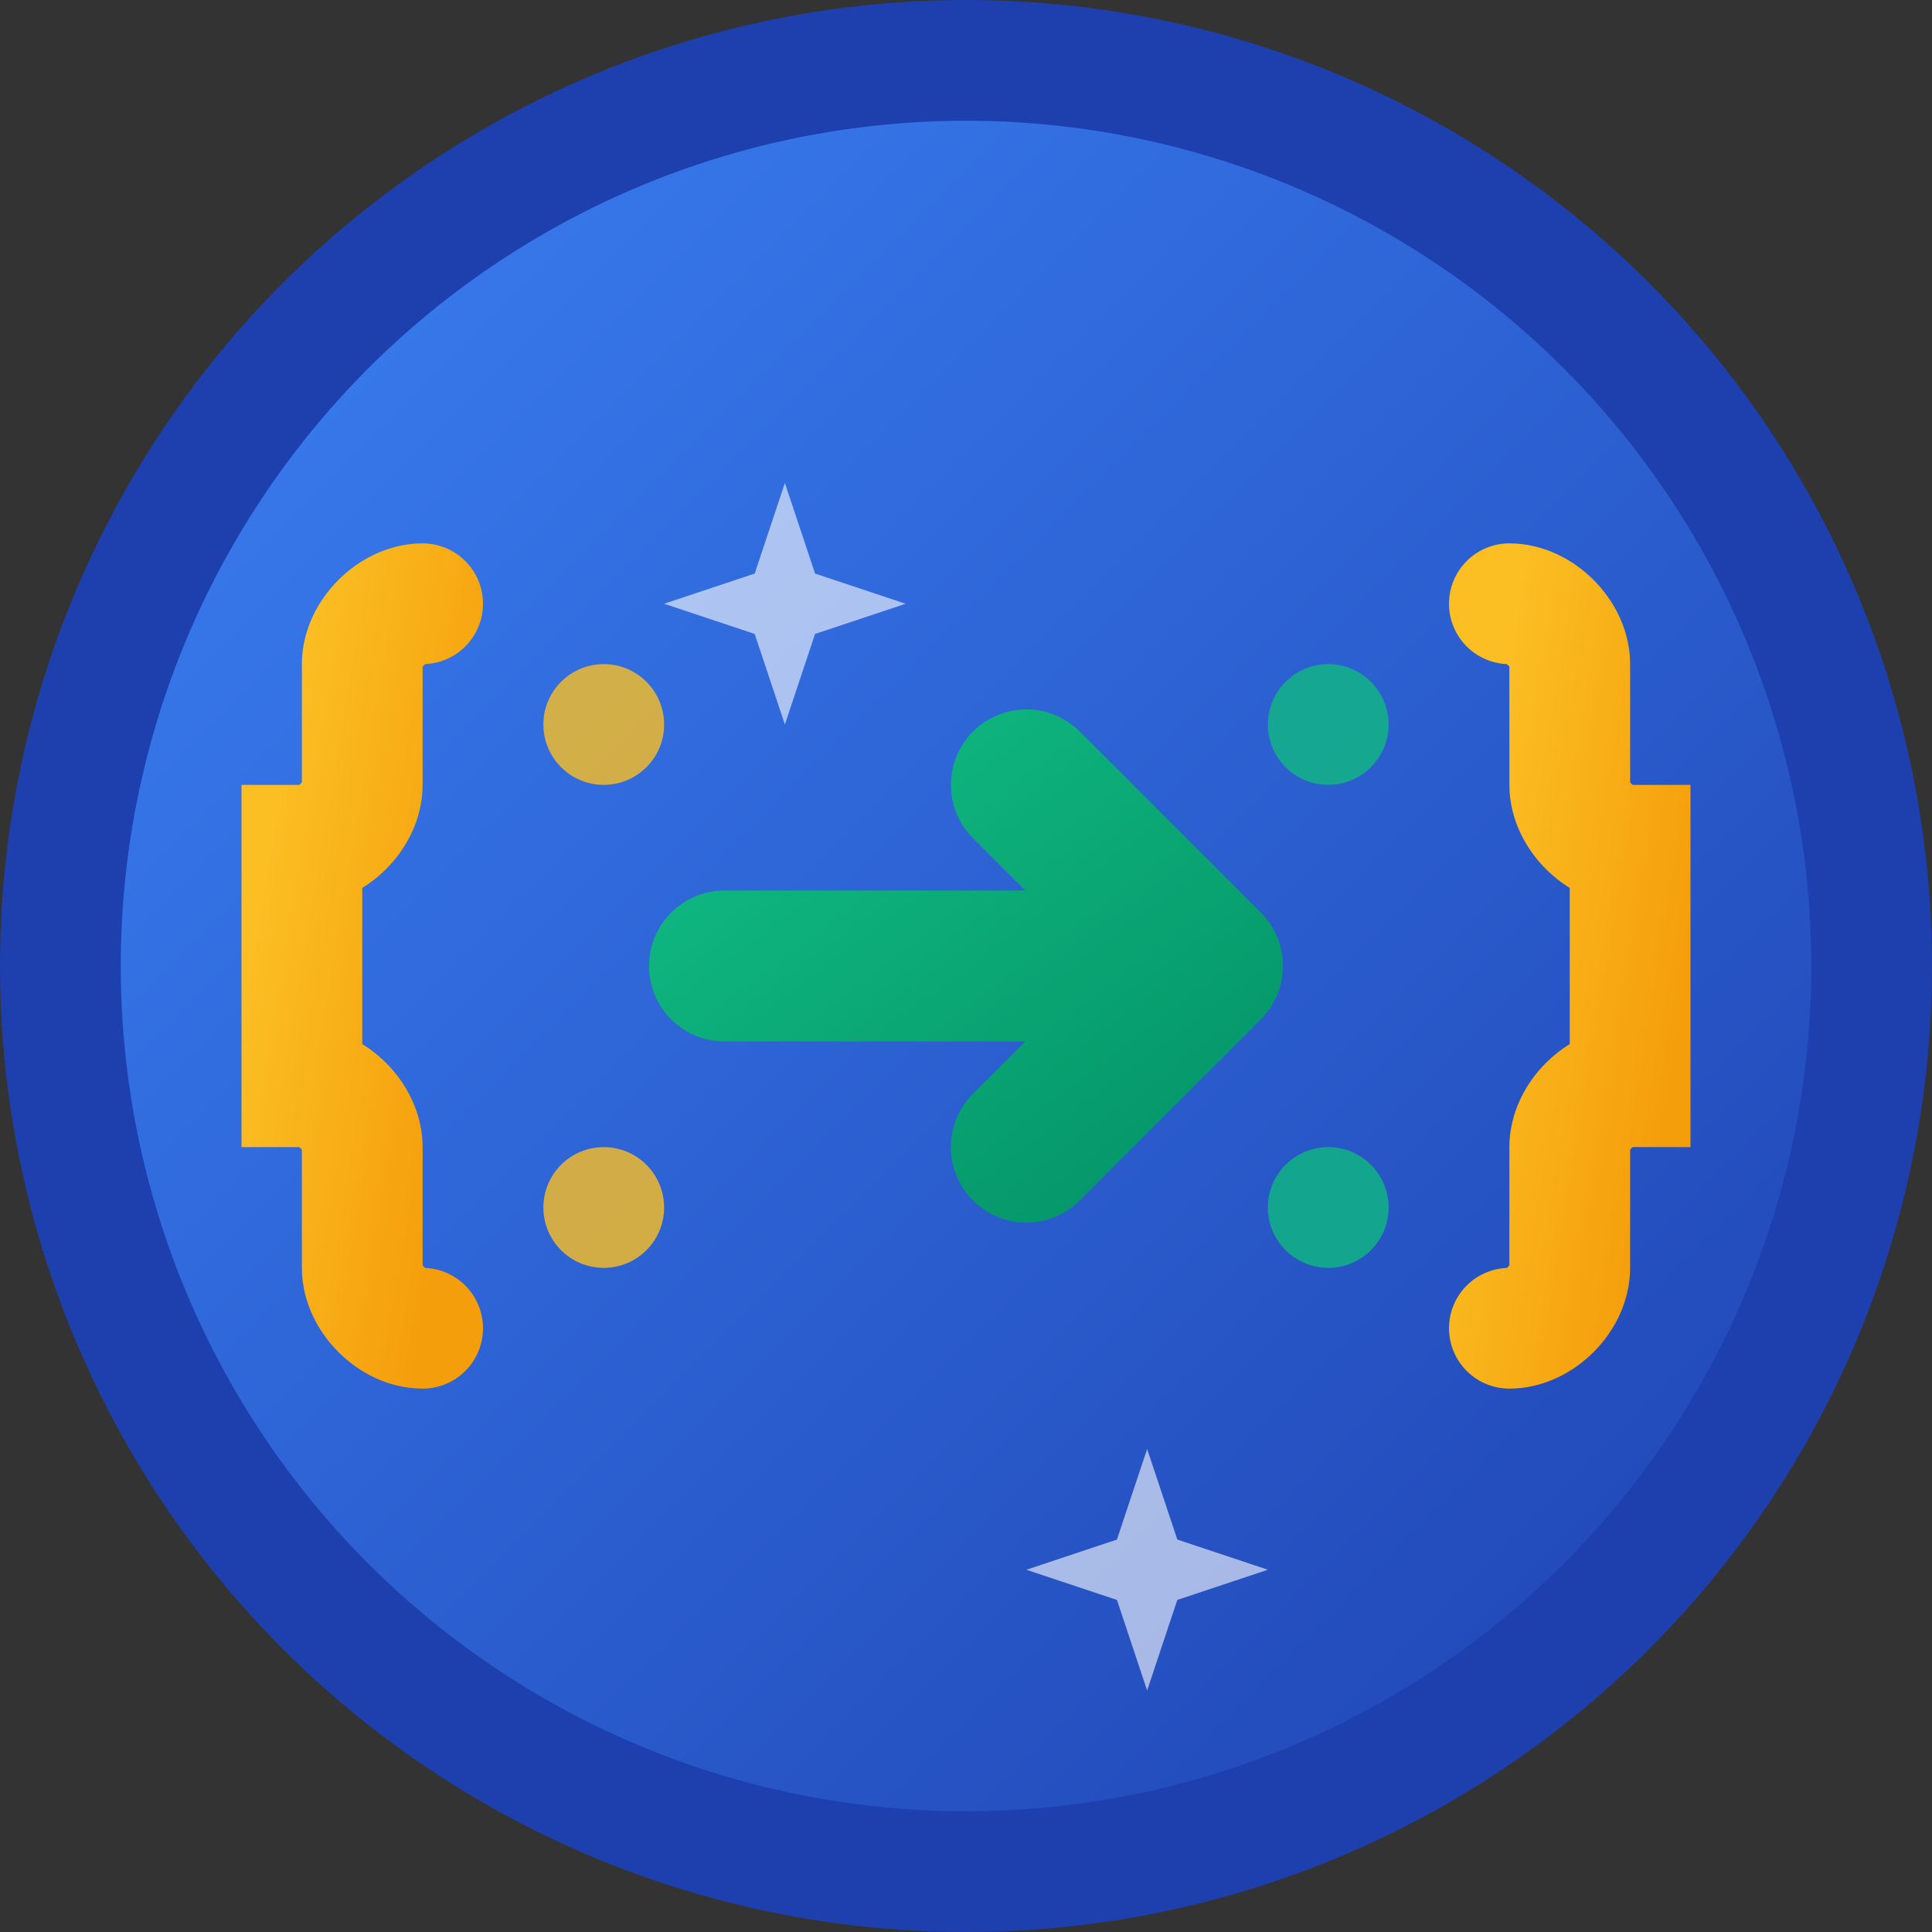 <svg width="32" height="32" viewBox="0 0 32 32" fill="none" xmlns="http://www.w3.org/2000/svg">
  <rect x="0" y="0" width="32" height="32" fill="#333333" stroke="none"/>
  <defs>
    <linearGradient id="bg-gradient-32" x1="0%" y1="0%" x2="100%" y2="100%">
      <stop offset="0%" style="stop-color:#3B82F6;stop-opacity:1" />
      <stop offset="100%" style="stop-color:#1E40AF;stop-opacity:1" />
    </linearGradient>
    <linearGradient id="json-gradient-32" x1="0%" y1="0%" x2="100%" y2="100%">
      <stop offset="0%" style="stop-color:#FBBF24;stop-opacity:1" />
      <stop offset="100%" style="stop-color:#F59E0B;stop-opacity:1" />
    </linearGradient>
    <linearGradient id="arrow-gradient-32" x1="0%" y1="0%" x2="100%" y2="100%">
      <stop offset="0%" style="stop-color:#10B981;stop-opacity:1" />
      <stop offset="100%" style="stop-color:#059669;stop-opacity:1" />
    </linearGradient>
  </defs>
  
  <circle cx="16" cy="16" r="15" fill="url(#bg-gradient-32)" stroke="#1E40AF" stroke-width="2"/>
  
  <path d="M7 10C6.5 10 6 10.5 6 11V13C6 13.5 5.5 14 5 14V18C5.5 18 6 18.5 6 19V21C6 21.5 6.5 22 7 22" 
        stroke="url(#json-gradient-32)" 
        stroke-width="2" 
        fill="none" 
        stroke-linecap="round"/>
  
  <path d="M25 10C25.5 10 26 10.5 26 11V13C26 13.5 26.5 14 27 14V18C26.5 18 26 18.5 26 19V21C26 21.5 25.5 22 25 22" 
        stroke="url(#json-gradient-32)" 
        stroke-width="2" 
        fill="none" 
        stroke-linecap="round"/>
  
  <path d="M12 16H20M20 16L17 13M20 16L17 19" 
        stroke="url(#arrow-gradient-32)" 
        stroke-width="2.5" 
        fill="none" 
        stroke-linecap="round" 
        stroke-linejoin="round"/>
  
  <circle cx="10" cy="12" r="1" fill="#FBBF24" opacity="0.8"/>
  <circle cx="22" cy="12" r="1" fill="#10B981" opacity="0.8"/>
  <circle cx="10" cy="20" r="1" fill="#FBBF24" opacity="0.8"/>
  <circle cx="22" cy="20" r="1" fill="#10B981" opacity="0.8"/>
  
  <g opacity="0.6">
    <path d="M13 8L13.5 9.5L15 10L13.5 10.5L13 12L12.5 10.5L11 10L12.5 9.5Z" fill="white"/>
    <path d="M19 24L19.5 25.5L21 26L19.5 26.5L19 28L18.5 26.5L17 26L18.5 25.5Z" fill="white"/>
  </g>
</svg>
